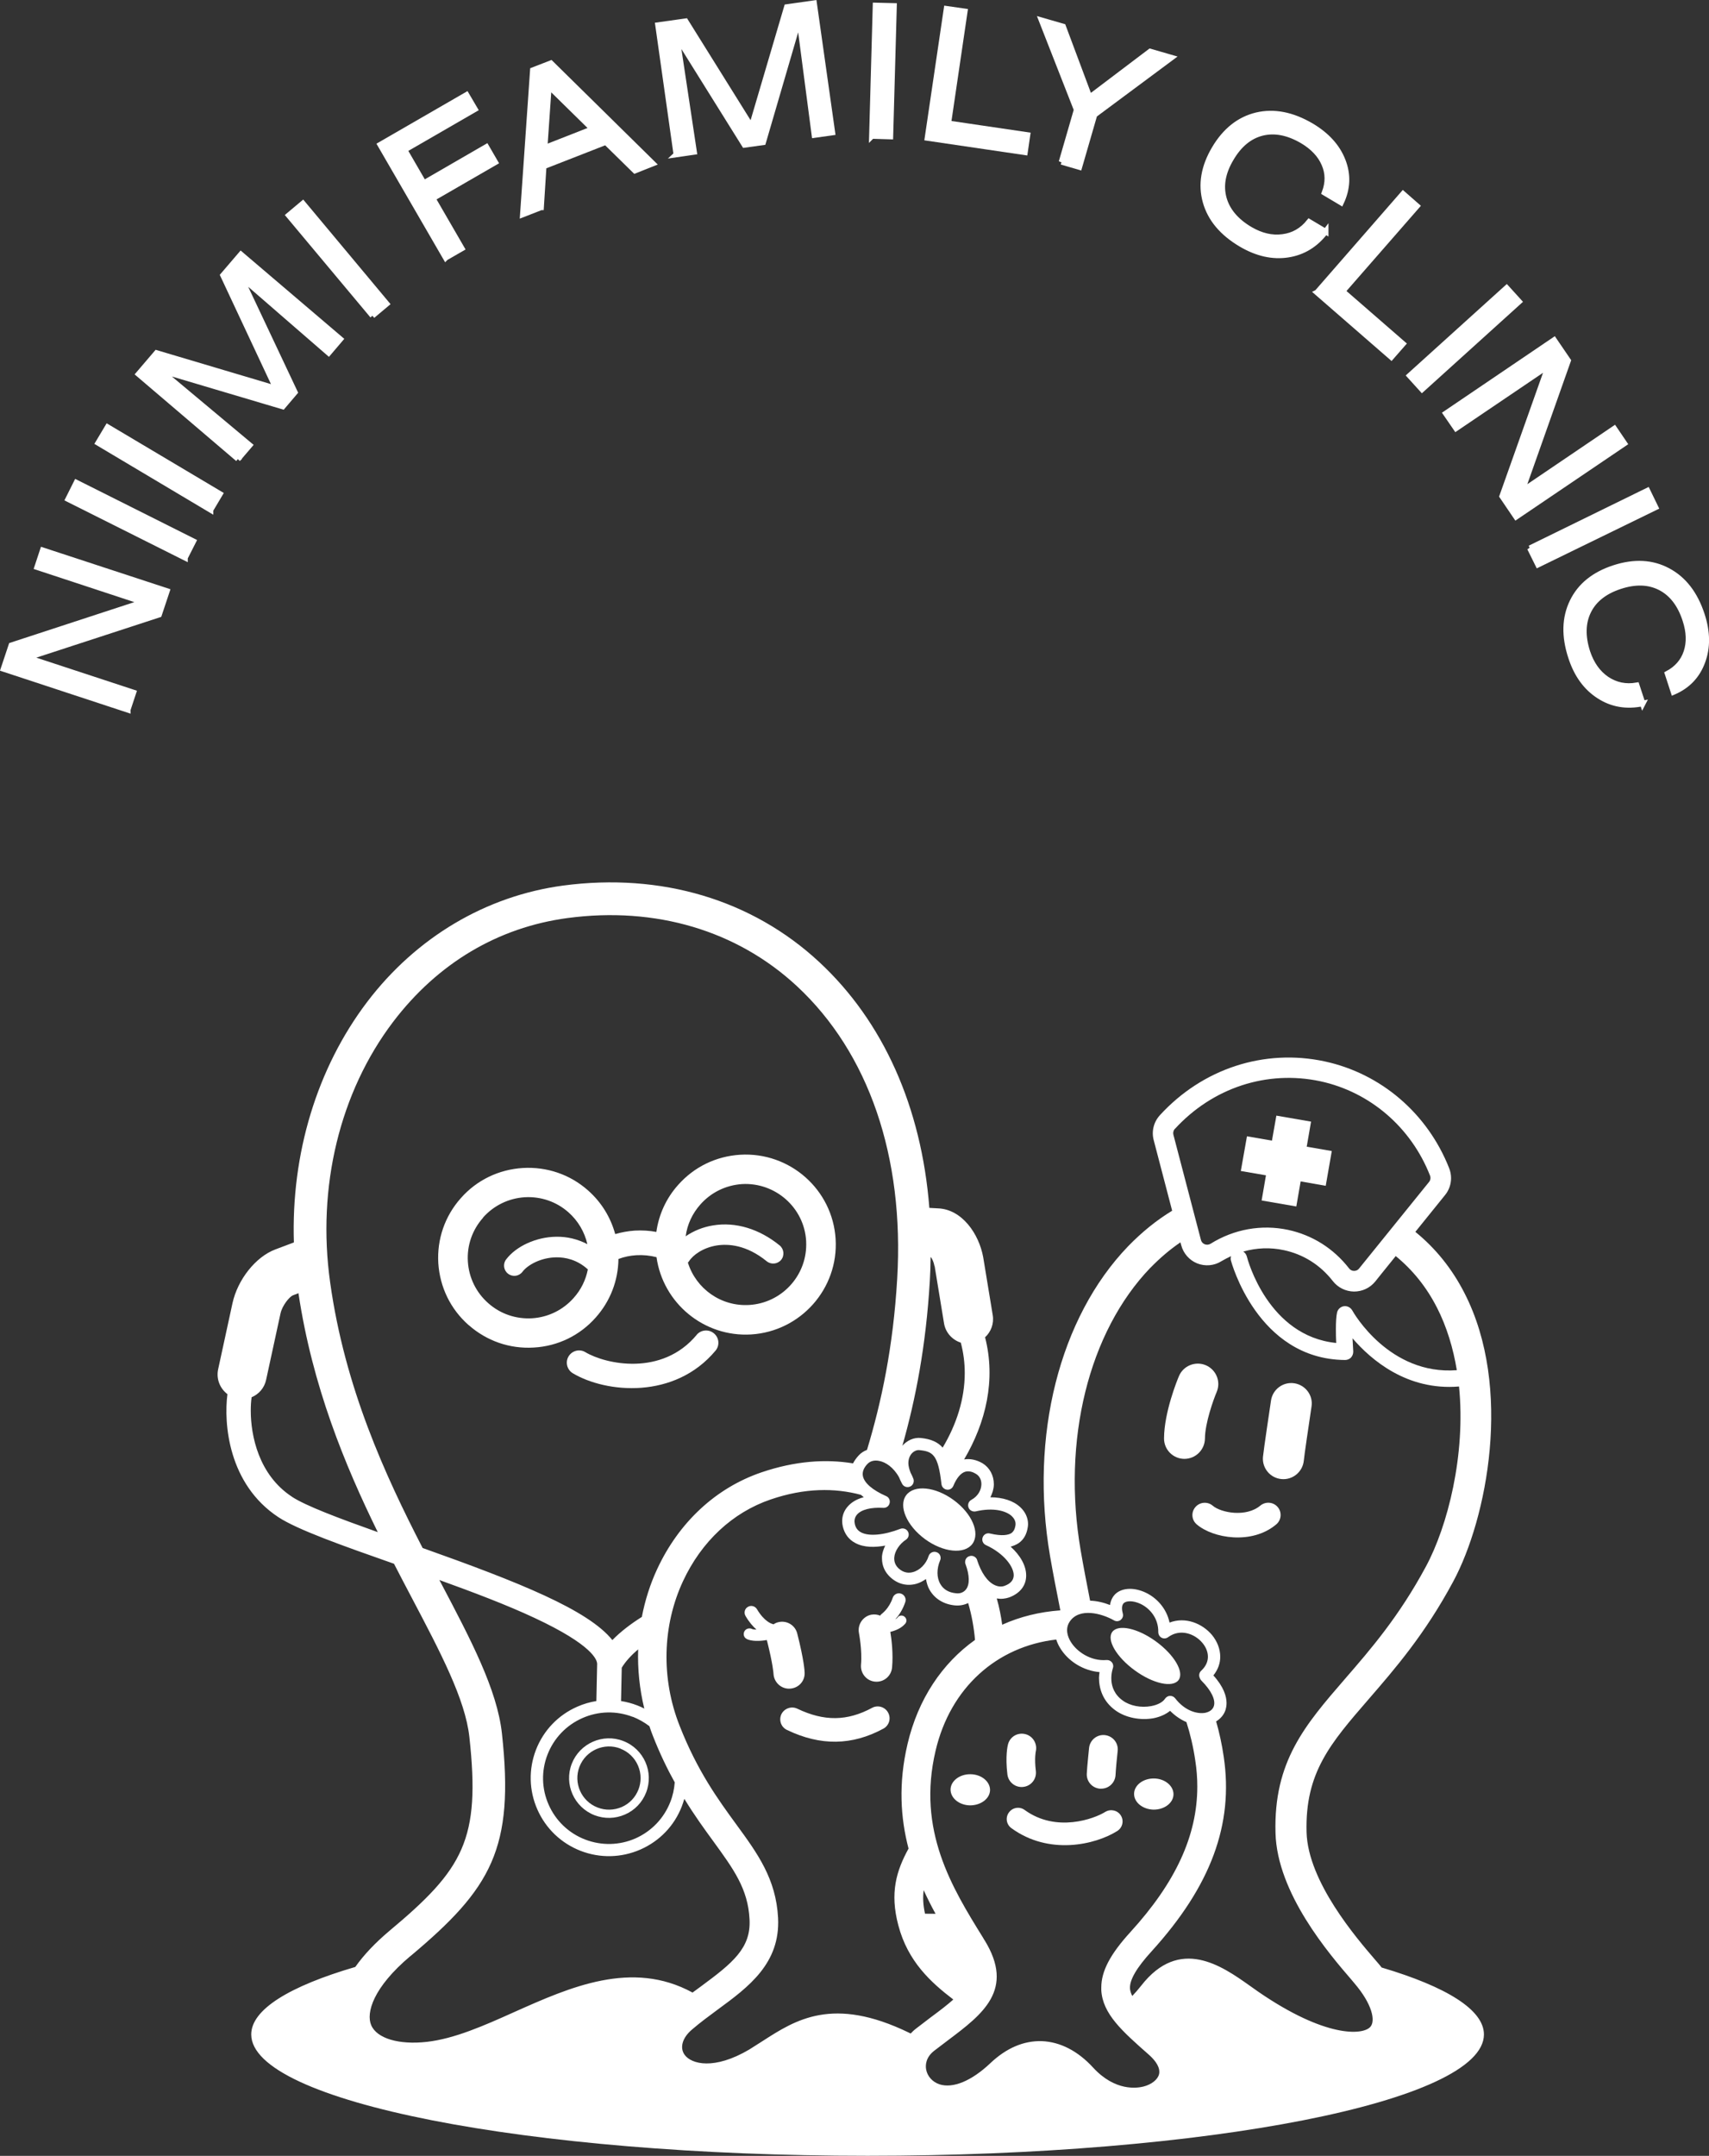<?xml version="1.0" encoding="UTF-8"?><svg id="_レイヤー_2" xmlns="http://www.w3.org/2000/svg" viewBox="0 0 216.79 273.4"><rect x="0" y="0" width="216.79" height="273.4" fill="#333333" stroke="none"/><defs><style>.cls-1{stroke:#fff;stroke-width:.7px;}.cls-1,.cls-2{fill:#fff;}</style></defs><g id="_レイヤー_2-2"><path class="cls-2" d="M150.23,185.01c1.44,0,2.6-1.15,2.62-2.59.01-1.94,1.07-4.91,1.49-5.9.56-1.32-.07-2.83-1.39-3.39-1.32-.55-2.85.07-3.4,1.39-.2.46-1.87,4.55-1.89,7.87-.02,1.44,1.14,2.61,2.58,2.62Z"/><path class="cls-2" d="M162.54,187.57c1.43.14,2.7-.9,2.85-2.33.05-.61.63-4.54.98-6.87.22-1.42-.77-2.73-2.19-2.95-1.42-.21-2.74.77-2.95,2.19-.09.63-.93,6.19-1.02,7.14-.13,1.43.92,2.69,2.34,2.82Z"/><path class="cls-2" d="M151.64,191.12c-.57.66-.49,1.64.17,2.2,2.03,1.75,6.98,2.62,10.08,0,.66-.55.75-1.54.19-2.2-.56-.66-1.54-.73-2.2-.19-1.8,1.52-4.99.92-6.04.02-.65-.56-1.64-.48-2.2.17Z"/><path class="cls-2" d="M59.45,168.04c2.29,2.02,5.22,3.04,8.27,2.85,3.05-.17,5.85-1.54,7.86-3.82,1.84-2.07,2.84-4.68,2.87-7.41.74-.28,1.49-.43,2.28-.48.87-.05,1.72.04,2.55.25.82,5.83,6.02,10.16,12,9.8,6.29-.39,11.1-5.81,10.72-12.09h0c-.38-6.29-5.81-11.08-12.11-10.7-3.06.19-5.84,1.54-7.87,3.83-1.52,1.7-2.45,3.76-2.76,5.96-.89-.17-1.8-.22-2.74-.17-.85.06-1.67.21-2.48.44-.58-2.12-1.75-4.04-3.45-5.54-2.28-2.02-5.22-3.02-8.27-2.84-3.05.19-5.84,1.53-7.86,3.82-2.03,2.28-3.04,5.21-2.86,8.25.2,3.05,1.55,5.83,3.84,7.85ZM94.12,150.16c4.23-.24,7.89,2.98,8.14,7.2.01.17.01.32.01.47,0,4.03-3.15,7.41-7.22,7.66-3.6.22-6.76-2.07-7.79-5.37.05-.05.09-.11.14-.17.5-.79,1.76-1.71,3.48-2,1.49-.24,3.81-.09,6.38,2,.56.45,1.37.37,1.83-.18.45-.55.36-1.38-.19-1.83-2.58-2.1-5.58-3.01-8.44-2.54-1.28.2-2.49.7-3.48,1.38.2-1.5.84-2.88,1.86-4.03,1.36-1.54,3.24-2.45,5.28-2.59ZM61.27,154.41c1.36-1.53,3.24-2.45,5.29-2.58,2.05-.12,4.03.56,5.56,1.92,1.21,1.07,2.03,2.48,2.39,4.03-1.22-.63-2.56-.97-3.97-.94-2.51.03-5.06,1.19-6.34,2.88-.43.56-.32,1.38.25,1.81.57.44,1.39.33,1.82-.24.68-.9,2.38-1.82,4.31-1.84,1.09-.01,2.59.26,3.99,1.53-.26,1.33-.86,2.57-1.79,3.61-1.36,1.54-3.24,2.46-5.28,2.59-2.05.12-4.03-.55-5.57-1.92-1.54-1.36-2.45-3.23-2.58-5.27-.13-2.05.56-4.02,1.92-5.55Z"/><path class="cls-2" d="M88.37,169.29c-4.41,5.29-11.54,3.72-14.11,2.19-.74-.45-1.7-.2-2.14.54-.44.73-.19,1.69.54,2.13,4.23,2.52,12.92,3.35,18.11-2.87.55-.66.46-1.64-.21-2.19-.66-.55-1.64-.47-2.2.2Z"/><path class="cls-2" d="M72.53,223.67c-1.01,2.59.29,5.52,2.89,6.53,1.26.48,2.62.45,3.86-.09,1.24-.54,2.19-1.53,2.68-2.79h0c1.01-2.59-.28-5.52-2.89-6.53-2.59-1.01-5.53.29-6.54,2.88ZM78.7,221.76c.99.38,1.79,1.14,2.22,2.12.23.52.34,1.07.34,1.61,0,.5-.09.99-.27,1.45-.39,1-1.14,1.79-2.12,2.22-.99.42-2.07.45-3.07.06-2.07-.8-3.09-3.13-2.29-5.18.81-2.07,3.14-3.09,5.2-2.29Z"/><path class="cls-2" d="M114.95,189.62c-1.01,1.37.06,3.85,2.38,5.56,2.32,1.7,5.01,1.97,6.02.61,1.01-1.38-.05-3.86-2.38-5.56-2.31-1.7-5.01-1.97-6.02-.61Z"/><path class="cls-2" d="M102.07,212.17c0-.23-.07-1.6-.94-5.02-.27-1.07-1.35-1.69-2.4-1.43-.22.05-.42.14-.6.27-.05-.02-.1-.04-.16-.05-.04-.01-.99-.25-1.95-1.87-.24-.4-.76-.53-1.15-.29-.4.22-.54.74-.3,1.15.46.79.94,1.33,1.39,1.73-.25-.01-.45-.03-.55-.07h.01c-.35-.18-.79-.06-.98.27-.2.35-.09.78.25.97.6.35,1.8.3,2.58.15,0,.05.01.09.04.14.75,2.99.81,4.12.81,4.14.05,1.07.96,1.93,2.03,1.89,1.09-.03,1.94-.9,1.92-1.98Z"/><path class="cls-2" d="M110.63,216.58c-3.15,1.7-6.08,1.74-9.49.11-.75-.36-1.65-.04-2.02.7-.35.76-.04,1.65.72,2,4.25,2.04,8.25,1.98,12.22-.17.73-.4,1-1.3.6-2.03-.39-.73-1.31-1-2.03-.61Z"/><path class="cls-2" d="M113.89,205.09c-.09.12-.2.2-.32.27.43-.48.94-1.2,1.27-2.2.14-.44-.1-.92-.54-1.06-.44-.15-.91.09-1.06.53-.45,1.36-1.37,2.01-1.37,2.02-.09.06-.16.14-.22.24-.34-.15-.74-.19-1.14-.12-1.06.22-1.76,1.27-1.55,2.33,0,.03.43,2.18.26,4.02-.09,1.08.7,2.05,1.79,2.14,1.09.1,2.05-.7,2.15-1.79.16-1.74-.06-3.57-.22-4.52.65-.17,1.37-.44,1.89-1.04.23-.27.19-.66-.08-.88-.26-.23-.66-.19-.87.06Z"/><polygon class="cls-2" points="160.04 152.24 164.44 153 164.99 149.82 168.17 150.38 168.94 145.97 165.76 145.42 166.31 142.24 161.91 141.48 161.35 144.65 158.18 144.1 157.4 148.5 160.59 149.05 160.04 152.24"/><path class="cls-2" d="M141.09,206.96c-.74,1.02.55,3.2,2.87,4.88,2.32,1.69,4.8,2.23,5.55,1.21.73-1.02-.56-3.2-2.88-4.89-2.32-1.69-4.8-2.22-5.54-1.2Z"/><path class="cls-2" d="M129.8,226.61c1.01-.11,1.72-1.02,1.6-2.02-.2-1.61-.01-2.5,0-2.51.21-.97-.4-1.95-1.36-2.17-.98-.23-1.94.35-2.18,1.33-.04.13-.35,1.48-.07,3.78.12,1,1.03,1.71,2.02,1.59Z"/><path class="cls-2" d="M139.61,226.83c1,.05,1.85-.73,1.9-1.74.03-.7.2-2.43.27-3.05.11-1-.62-1.89-1.62-2-1-.11-1.9.62-2.01,1.63,0,.09-.25,2.33-.29,3.28-.04,1.01.74,1.85,1.75,1.89Z"/><path class="cls-2" d="M127.99,229.84c-.48.64-.34,1.53.31,2,4.75,3.47,10.63,2.12,13.43.36.67-.43.87-1.3.45-1.97-.42-.67-1.31-.86-1.98-.45-1.37.86-6.2,2.67-10.21-.24-.64-.48-1.54-.33-2,.3Z"/><path class="cls-2" d="M146.33,229.49c1.38.01,2.51-.85,2.53-1.93.01-1.09-1.09-2-2.46-2.02-1.38-.02-2.52.84-2.54,1.93-.02,1.09,1.09,1.99,2.47,2.02Z"/><path class="cls-2" d="M123.11,225c-1.37-.02-2.51.85-2.53,1.93-.01,1.09,1.09,2,2.47,2.02,1.38,0,2.51-.85,2.54-1.93.01-1.09-1.09-2-2.47-2.02Z"/><path class="cls-2" d="M175.27,249.52c-.15-.19-.3-.38-.46-.56l-.37-.43c-2.34-2.72-8.53-9.9-8.7-16.18-.2-7.55,3.01-11.25,7.87-16.86,3.34-3.86,7.13-8.22,10.73-14.92,4.3-7.98,7.58-24.59,1.44-36.57-1.58-3.1-3.68-5.7-6.24-7.78,1.98-2.46,3.77-4.67,3.77-4.67.5-.61.76-1.38.76-2.15,0-.42-.08-.84-.24-1.25-2.74-6.95-8.65-12.01-15.8-13.55-7.66-1.64-15.48.91-20.9,6.83-.78.86-1.08,2.04-.78,3.16l2.34,8.95c-1.98,1.2-3.85,2.72-5.58,4.5-8.72,9.05-12.52,24.1-9.91,39.29.38,2.21.84,4.53,1.28,6.76,0,.04.02.09.02.13-2.63.19-5.1.8-7.37,1.82-.15-1.1-.37-2.22-.69-3.33.54.09,1.08.04,1.6-.14,1.34-.51,2.1-1.47,2.13-2.69v-.1c0-1.22-.74-2.54-1.97-3.64.36-.1.69-.24.98-.42.66-.44,1.05-1.12,1.19-2.02.02-.14.04-.27.04-.42,0-.79-.35-1.56-.99-2.15-.88-.82-2.23-1.25-3.79-1.25.25-.49.42-1.02.44-1.57v-.1c0-1.1-.53-2.08-1.41-2.63-.78-.46-1.6-.63-2.36-.5,2.78-4.72,4.04-10.1,2.66-15.49.75-.7,1.15-1.73.97-2.81,0,0-1.21-7.32-1.21-7.35-.54-2.97-2.69-6.06-5.71-6.19,0,0-.56-.03-1.12-.06-1-12.77-5.83-23.62-13.97-31.18-8.53-7.92-20.06-11.34-32.46-9.7-9.8,1.31-18.64,6.55-24.87,14.74-6.39,8.41-9.67,19.28-9.31,30.52l-2.36.89c-2.49.94-4.77,3.81-5.43,6.82l-1.82,8.38c-.26,1.22.23,2.43,1.18,3.15-.48,3.7.09,11.4,6.46,15.6,2.46,1.61,8.12,3.61,14.67,5.91.76,1.48,1.52,2.92,2.25,4.31,3.64,6.91,6.79,12.89,7.31,17.65,1.43,13.03-.74,16.75-10.16,24.61-1.79,1.51-3.24,3.04-4.31,4.56-8.33,2.44-13.2,5.39-13.2,8.56,0,8.5,35.01,15.39,78.18,15.39s78.19-6.89,78.19-15.39c0-3.13-4.77-6.05-12.95-8.48ZM118.67,242.7c-.44,0-.89-.01-1.33-.01-.25-1.12-.29-2.08-.17-2.98.48,1.04.98,2.04,1.51,3ZM124.89,246.06l-.19-.33c-3.95-6.37-8.4-13.61-6.02-23.71,1.87-7.99,7.76-13.23,15.31-14.1.1.33.25.67.44.99,1.03,1.77,3.01,2.97,5.05,3.14-.03.24-.07.48-.07.73,0,1.34.47,2.98,2.12,4.15,1.27.9,3.1,1.27,4.79.97.85-.17,1.57-.5,2.11-.94.62.63,1.33,1.11,2.07,1.43.48,1.49.87,3.13,1.13,4.92.17,1.09.25,2.18.25,3.25,0,6.21-2.74,12.16-8.48,18.45-2.58,2.83-3.7,4.97-3.7,7.05,0,.1,0,.21,0,.32.17,3.02,2.65,5.21,6.08,8.23.5.45,1.28,1.27,1.28,2.12,0,.1,0,.19-.03.3-.16.69-.95,1.32-1.99,1.58-.79.2-3.58.63-6.37-2.4-1.94-2.12-4.19-3.27-6.51-3.36-2.3-.07-4.5.87-6.54,2.8-2.39,2.26-4.75,3.23-6.46,2.67-.88-.3-1.53-1.02-1.68-1.89-.09-.51-.07-1.5,1.01-2.35l1.79-1.36c4.36-3.28,8.49-6.39,4.61-12.68ZM142.15,205.43c.25-.18.37-.5.28-.81-.1-.37-.22-1.04.15-1.34.33-.28,1.16-.32,2.1.12,1.1.52,2.28,1.75,2.25,3.58,0,.3.17.58.42.71.27.14.59.11.83-.07,1.52-1.12,3.38-.45,4.36.74.76.91,1.12,2.33-.17,3.52-.25.23-.32.59-.18.9l.06.14c.05.09.1.16.17.23,1.22,1.22,1.81,2.42,1.56,3.21-.14.45-.55.75-1.14.86-.96.15-2.51-.22-3.77-1.85-.16-.2-.4-.32-.66-.3-.25,0-.48.15-.62.35-.28.44-.94.79-1.76.94-1.27.24-2.66-.02-3.59-.69-2.16-1.53-1.31-4-1.27-4.11.09-.25.05-.53-.12-.74-.16-.21-.42-.32-.68-.3-2,.17-3.83-1.07-4.59-2.39-.31-.53-.73-1.56-.06-2.52,1.22-1.75,4.01-1.02,5.59-.12.27.16.62.13.86-.06ZM182.26,165.78c1.27,2.48,2.08,5.19,2.54,7.98-8.52.66-13.08-7.23-13.27-7.59-.22-.37-.63-.58-1.06-.52-.41.06-.76.37-.86.79-.11.49-.15,1.27-.15,2.08,0,.63.01,1.25.04,1.79-8.62-.86-11.24-10.54-11.34-10.98-.08-.27-.24-.48-.45-.61,1.68-.48,3.44-.55,5.15-.18,2.49.53,4.63,1.89,6.21,3.92.65.83,1.62,1.31,2.68,1.33,1.06,0,2.03-.45,2.7-1.27,0,0,1.13-1.42,2.6-3.23,2.15,1.76,3.9,3.93,5.21,6.5ZM149.04,143.16c4.79-5.22,11.67-7.48,18.44-6.04,6.3,1.36,11.51,5.83,13.92,11.96h0c.11.27.06.6-.13.82l-8.87,10.97c-.15.2-.38.3-.64.3s-.48-.12-.63-.32c-1.97-2.53-4.64-4.21-7.72-4.88-3.37-.72-6.87-.1-9.85,1.76-.22.13-.5.16-.74.06-.24-.09-.42-.3-.48-.55l-3.49-13.33c-.07-.27,0-.55.18-.76ZM145.95,160.76c1.19-1.22,2.45-2.3,3.79-3.21l.1.36c.27,1.04,1.03,1.91,2.03,2.31,1.01.4,2.16.3,3.07-.28.4-.23.81-.45,1.22-.64-.05.17-.06.36-.02.54.04.12,3.33,12.53,14.47,12.63.29,0,.57-.1.78-.33.17-.19.27-.45.27-.71v-.07c-.03-.46-.05-1.05-.09-1.64,2.36,2.74,6.92,6.66,13.51,6.11.87,8.65-1.44,17.72-4.21,22.85-3.4,6.32-7.03,10.51-10.24,14.21-5.07,5.86-9.08,10.47-8.83,19.56.2,7.66,6.82,15.35,9.65,18.63l.35.42c2.25,2.62,2.73,4.78,2.02,5.55-.96,1.06-5.7,1.38-14.18-4.45l-1.09-.77c-3.54-2.51-8.9-6.3-13.8,0-.38.48-.75.91-1.12,1.29-.17-.33-.27-.66-.29-.95-.06-1.09.84-2.63,2.75-4.72,7.51-8.27,10.42-16.11,9.14-24.68-.23-1.58-.56-3.07-.96-4.47.58-.35,1-.86,1.2-1.48.06-.22.12-.5.12-.84,0-.85-.35-2.05-1.67-3.51.6-.75.87-1.56.87-2.36,0-1.02-.41-1.99-1.04-2.76-1.22-1.46-3.37-2.36-5.39-1.58-.4-1.89-1.72-3.18-3.01-3.79-1.42-.68-2.9-.65-3.78.09-.28.24-.66.72-.76,1.47-.82-.32-1.7-.52-2.53-.55-.41-2.12-.84-4.29-1.19-6.35-2.4-13.98,1-27.73,8.86-35.89ZM115.12,221.18c-1.17,4.99-.89,9.35.13,13.25-1.54,2.81-2.4,5.6-1.29,9.75,1.2,4.56,4.11,7.21,6.97,9.39-.72.65-1.67,1.38-2.85,2.25l-1.83,1.4c-.27.2-.51.43-.73.66-.07-.02-.14-.07-.21-.1-9.67-4.69-14.39-1.63-18.56,1.05l-1.7,1.08c-4.47,2.64-7.35,1.85-8.2.68-.66-.91-.29-2.18.93-3.21,1.06-.91,2.18-1.73,3.26-2.53,3.92-2.87,7.95-5.86,7.66-11.63-.26-4.94-2.59-8.15-5.29-11.84-2.32-3.18-4.95-6.78-7.21-12.55-2.35-5.97-2.19-12.65.44-18.31,2.34-5.03,6.28-8.71,11.11-10.36,4.32-1.48,8.15-1.48,11.46-.59.12.1.23.2.36.3-1.04.27-1.68.76-2.06,1.21-.45.52-.68,1.15-.68,1.82,0,.22.03.45.08.68.22.94.76,1.67,1.59,2.1,1.11.6,2.53.56,3.79.33-.21.44-.37.89-.41,1.35,0,.09,0,.19,0,.29,0,.89.35,1.7,1.03,2.34.93.88,2.1,1.19,3.3.87.45-.12.86-.35,1.25-.61.09.5.22.98.48,1.41.65,1.1,1.77,1.79,3.17,1.93.62.06,1.2-.05,1.7-.3.46,1.56.74,3.15.87,4.68-4.17,2.97-7.22,7.5-8.56,13.2ZM81.72,216.67c-.28-.15-.58-.28-.89-.4-.67-.26-1.36-.44-2.05-.55l.09-4.23c.48-.79,1.19-1.57,2.08-2.32-.08,2.51.18,5.04.78,7.51ZM80.26,217.71c.77.31,1.48.71,2.12,1.2.13.42.29.84.45,1.25.87,2.22,1.81,4.16,2.76,5.87-.06.84-.24,1.68-.56,2.49-.81,2.07-2.38,3.71-4.42,4.62-2.04.89-4.31.94-6.39.14-2.09-.81-3.72-2.38-4.62-4.41-.9-2.03-.95-4.31-.14-6.38.81-2.07,2.38-3.71,4.42-4.61,2.04-.9,4.31-.95,6.39-.15ZM123.82,186.92c.44.27.69.76.67,1.34-.02.63-.36,1.45-1.28,1.95-.34.19-.49.6-.35.97.13.36.52.56.9.49,2.33-.54,3.89-.04,4.58.59.26.25.56.66.47,1.2-.07.45-.24.76-.51.96-.36.23-1.13.43-2.73.05-.39-.1-.79.12-.92.5-.14.38.05.81.41.97,2.34,1.07,3.57,2.79,3.53,3.87-.02.58-.4,1.02-1.13,1.29-.4.16-.86.12-1.31-.1-.9-.43-1.68-1.55-2.2-3.15h0s0-.03,0-.04c-.15-.39-.59-.61-.99-.46-.33.1-.53.4-.53.73,0,.08,0,.16.03.24,0,0,.02.02.02.04h0c.52,1.41.55,2.59.05,3.21-.28.36-.74.55-1.26.48-.9-.08-1.59-.48-1.98-1.16-.48-.81-.49-1.94-.03-3.02,0,.02,0,.02-.01.02.01-.03.03-.06.04-.1.03-.07.03-.14.03-.22,0-.32-.19-.62-.52-.73-.39-.14-.82.05-.98.43-.01.04-.02.06-.03.1,0,0,0-.01,0-.02-.3.97-1.1,1.79-1.99,2.02-.46.13-1.15.14-1.82-.48-.4-.38-.58-.85-.54-1.38.06-.81.66-1.71,1.49-2.26.33-.22.44-.66.25-1.01-.18-.35-.61-.5-.97-.36-2.07.8-3.98.98-4.98.45-.43-.23-.69-.57-.8-1.09-.06-.3-.07-.74.27-1.15.55-.65,1.77-.96,3.35-.87.38.02.72-.22.8-.6.09-.37-.09-.74-.44-.89-1.73-.76-2.77-1.66-2.95-2.54-.13-.63.24-1.19.58-1.54.35-.37.88-.51,1.5-.38.79.15,1.79.79,2.5,2.06.12.29.25.58.41.87.2.35.65.49,1.02.31.28-.13.44-.41.44-.71,0-.09-.01-.19-.05-.28-.11-.27-.22-.52-.35-.76-.17-.43-.28-.85-.28-1.21,0-.39.09-.73.28-1.03.26-.41.72-.67,1.12-.62,1.71.17,2.38.58,2.8,4.33.05.35.32.63.67.68.35.06.69-.14.83-.47.41-.99.93-1.61,1.48-1.79.53-.17,1.06.05,1.41.27ZM118.56,160.56c.01.1,1.19,7.25,1.19,7.25.19,1.19,1.05,2.11,2.13,2.46.34,1.28.5,2.57.5,3.85,0,3.3-1.05,6.53-2.8,9.46-.61-.69-1.47-1.09-2.78-1.22-.86-.09-1.73.3-2.33.98,1.67-5.86,2.99-12.62,3.48-20.91.06-1,.09-2,.1-2.99h.05c.16.23.35.61.44,1.12ZM49.89,129.56c5.64-7.41,13.28-11.96,22.12-13.14,11.15-1.48,21.46,1.57,29.07,8.63,9.12,8.47,13.65,21.66,12.73,37.13-.51,8.69-2.01,15.67-3.83,21.69-.39.15-.76.38-1.05.7-.3.32-.54.66-.72,1.01-3.44-.57-7.33-.32-11.62,1.14-5.78,1.97-10.47,6.33-13.23,12.27-.9,1.94-1.54,3.98-1.94,6.06-1.44.91-2.72,1.89-3.74,2.94-3.07-3.83-11.83-7.33-24.07-11.68-4.75-9.22-9.87-20.33-11.73-33.68-1.7-12.09,1.22-24.14,8.01-33.07ZM37.02,189.8c-4.21-2.77-5.21-7.74-5.21-10.91,0-.66.04-1.24.11-1.7.9-.37,1.62-1.17,1.84-2.22l1.82-8.39c.23-1.06,1.15-2.12,1.55-2.3.01-.01.32-.13.73-.28,1.77,11.8,5.88,21.78,10.06,30.3-4.88-1.74-9.14-3.33-10.91-4.5ZM52.05,248.08c10.28-8.61,13.22-13.63,11.62-28.26-.61-5.55-3.93-11.85-7.77-19.14-.05-.09-.12-.21-.17-.31,4.27,1.54,8.56,3.16,12.08,4.81,7.37,3.44,7.94,5.33,7.94,5.84l-.1,4.7c-.82.13-1.64.37-2.41.71-2.43,1.06-4.29,3.01-5.25,5.47-.95,2.47-.89,5.16.18,7.58,1.07,2.42,3.02,4.28,5.49,5.24,2.46.95,5.16.89,7.58-.17,2.43-1.07,4.29-3,5.25-5.47.12-.32.22-.63.32-.96,1.28,2.1,2.55,3.84,3.68,5.39,2.55,3.51,4.4,6.02,4.59,9.89.2,3.64-2.11,5.52-6.18,8.52-.35.25-.7.52-1.05.77-7.69-4.2-15.58-.67-22.59,2.46-3.91,1.76-7.61,3.39-11.1,3.79-3.57.4-6.35-.43-7.07-2.11-.67-1.56.23-4.78,4.96-8.76Z"/><path class="cls-1" d="M16.21,90.02L.44,84.83l1-3,16.72-5.47-13.45-4.43.71-2.15,15.76,5.17-1,3-16.7,5.45,13.45,4.42-.72,2.18Z"/><path class="cls-1" d="M23.47,70.73l-14.83-7.43,1.05-2.1,14.84,7.44-1.06,2.09Z"/><path class="cls-1" d="M26.71,64.66l-14.26-8.49,1.2-2.01,14.26,8.48-1.2,2.02Z"/><path class="cls-1" d="M30.19,58.2l-12.62-10.76,2.29-2.68,15.16,4.51-6.73-14.36,2.27-2.65,12.62,10.75-1.49,1.75-11.23-9.74,6.95,14.73-1.54,1.81-15.59-4.63,11.4,9.53-1.5,1.75Z"/><path class="cls-1" d="M47.26,40.03l-10.64-12.72,1.8-1.51,10.63,12.73-1.8,1.51Z"/><path class="cls-1" d="M56.54,32.69l-8.31-14.34,10.95-6.32,1.07,1.82-8.93,5.16,2.44,4.21,7.94-4.59,1.13,1.95-7.93,4.58,3.68,6.35-2.03,1.17Z"/><path class="cls-1" d="M69.63,10.93l5.53,5.43-6.07,2.38.54-7.81ZM68.64,26.3l.33-5.2,7.88-3.08,3.69,3.62,2.27-.9-12.93-12.73-2.29.89-1.27,18.3,2.31-.9Z"/><path class="cls-1" d="M85.79,19.59l-2.32-16.41,3.5-.49,8.36,13.4,4.48-15.2,3.46-.49,2.32,16.41-2.28.32-1.93-14.72-4.57,15.64-2.37.33-8.6-13.78,2.21,14.67-2.27.33Z"/><path class="cls-1" d="M110.6,17.26l.46-16.57,2.35.06-.46,16.57-2.34-.07Z"/><path class="cls-1" d="M117.65,17.5l2.42-16.39,2.32.33-2.09,14.2,10.04,1.48-.32,2.2-12.37-1.82Z"/><path class="cls-1" d="M134.65,20.55l1.92-6.63-4.45-11.35,2.74.79,3.36,8.98,7.68-5.81,2.7.78-9.76,7.25-1.92,6.63-2.26-.66Z"/><path class="cls-1" d="M168.17,29.35c-1.25,1.66-2.85,2.65-4.79,2.95-1.94.3-3.92-.14-5.94-1.33-2.4-1.42-3.91-3.21-4.52-5.39-.61-2.18-.23-4.42,1.13-6.72,1.36-2.3,3.15-3.72,5.35-4.25,2.21-.52,4.52-.07,6.94,1.35,1.97,1.17,3.31,2.64,4,4.42.69,1.77.62,3.54-.22,5.31l-2.1-1.25c.48-1.27.47-2.48-.04-3.64-.5-1.17-1.43-2.15-2.78-2.95-1.8-1.05-3.5-1.38-5.09-.99-1.6.4-2.91,1.48-3.95,3.25-1.04,1.75-1.35,3.41-.92,5.01.43,1.58,1.55,2.92,3.35,3.98,1.39.81,2.76,1.13,4.11.95,1.36-.17,2.48-.81,3.37-1.92l2.1,1.25Z"/><path class="cls-1" d="M167.08,37.08l10.9-12.5,1.77,1.55-9.44,10.81,7.66,6.66-1.48,1.69-9.43-8.2Z"/><path class="cls-1" d="M178.81,47.64l12.31-11.13,1.58,1.74-12.31,11.13-1.58-1.74Z"/><path class="cls-1" d="M183.4,52.43l13.74-9.31,1.78,2.61-5.86,16.56,11.72-7.94,1.28,1.89-13.74,9.3-1.77-2.61,5.87-16.54-11.72,7.93-1.3-1.89Z"/><path class="cls-1" d="M194.07,69.52l14.91-7.3,1.03,2.12-14.91,7.27-1.04-2.1Z"/><path class="cls-1" d="M208.39,89.21c-2.05.43-3.9.12-5.55-.95-1.65-1.06-2.84-2.69-3.56-4.92-.87-2.65-.81-4.99.18-7.03.98-2.03,2.75-3.46,5.3-4.29,2.55-.83,4.82-.71,6.82.36,2.01,1.07,3.44,2.92,4.31,5.57.72,2.19.74,4.18.07,5.97-.66,1.79-1.88,3.07-3.67,3.84l-.76-2.33c1.19-.63,2-1.56,2.39-2.75.4-1.21.35-2.56-.14-4.05-.64-1.98-1.7-3.36-3.16-4.11-1.46-.75-3.16-.81-5.11-.17-1.94.63-3.29,1.69-4.01,3.15-.73,1.47-.77,3.2-.13,5.19.51,1.53,1.32,2.67,2.45,3.44,1.14.76,2.41,1.02,3.8.78l.76,2.32Z"/></g></svg>